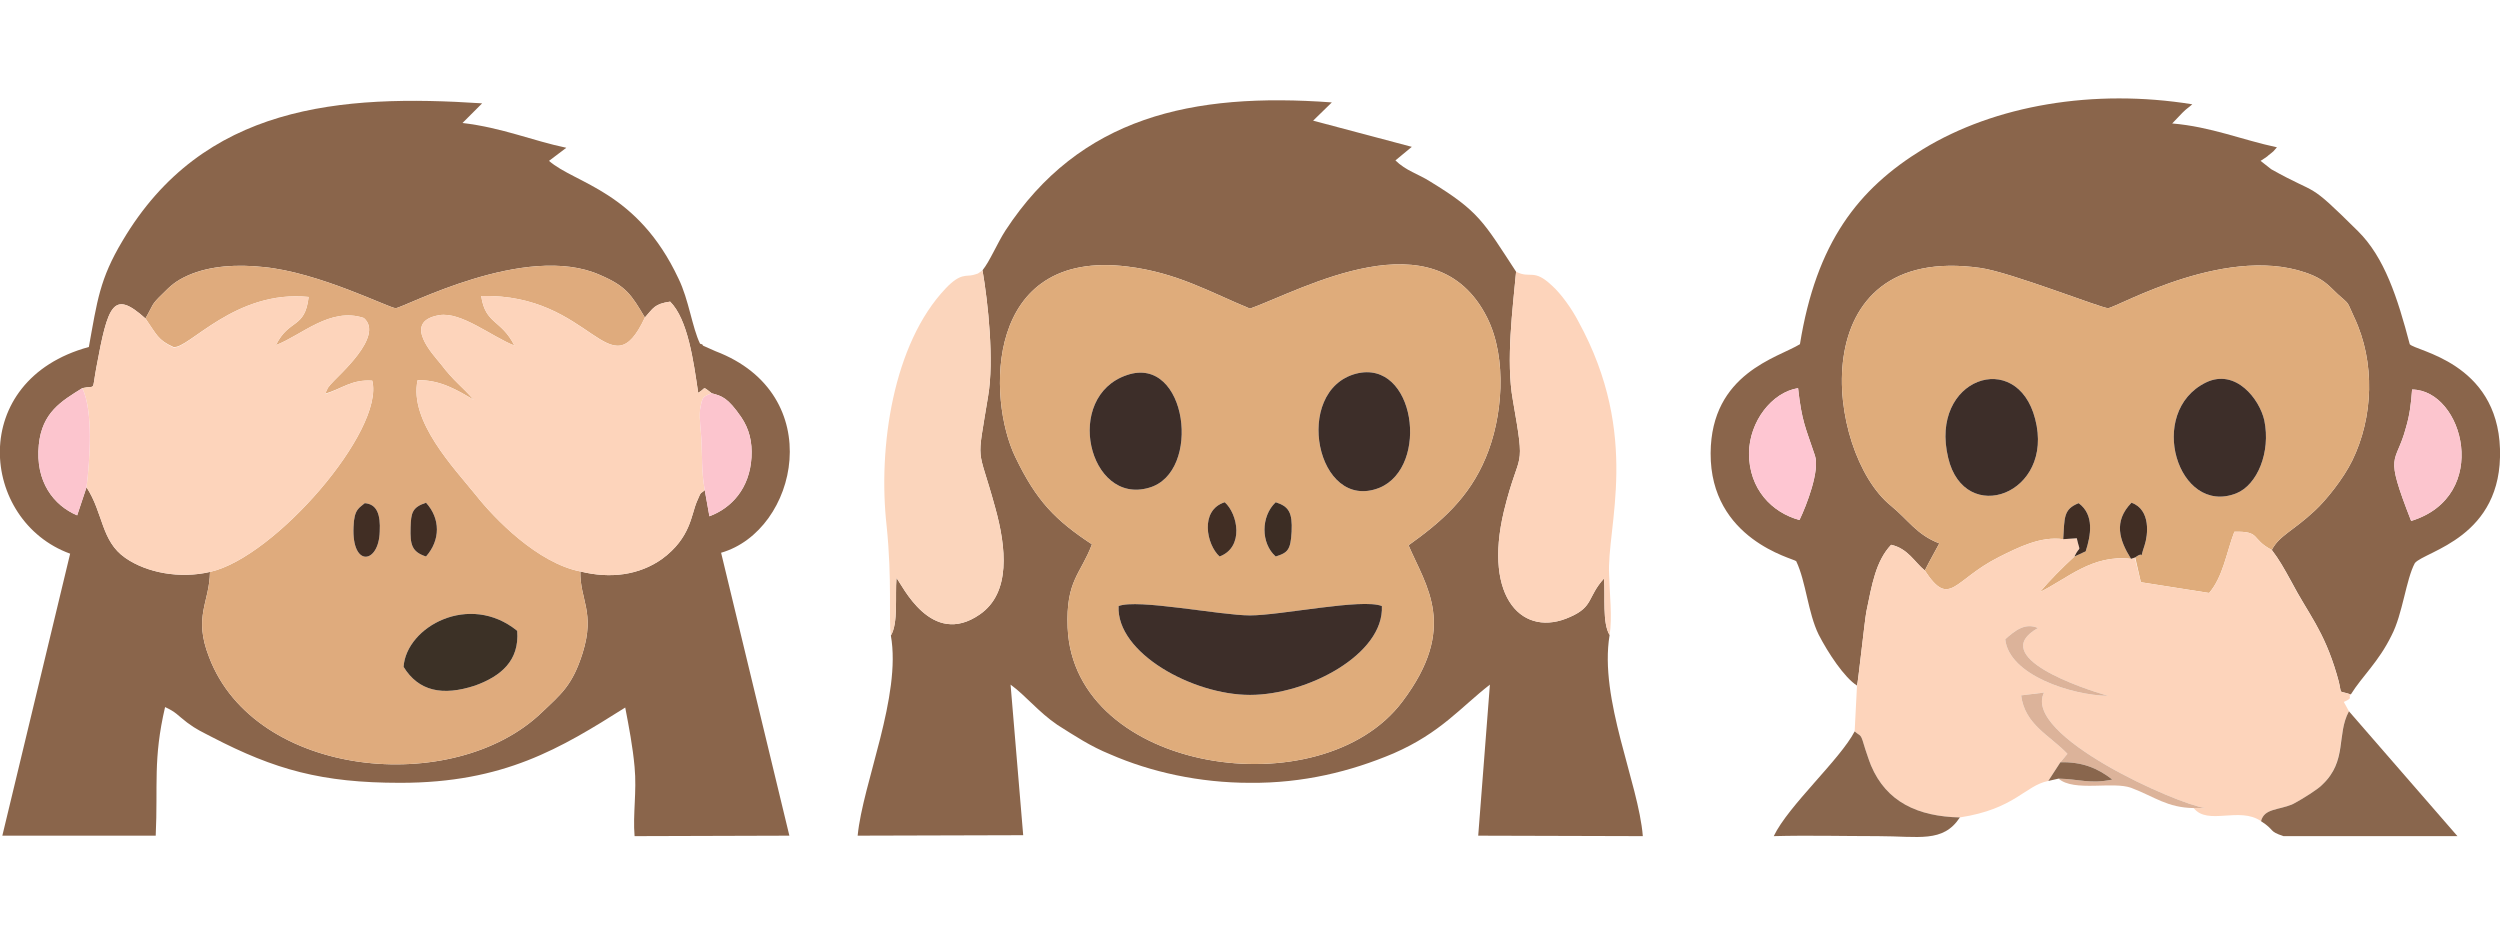 <?xml version="1.0" encoding="UTF-8"?>
<!DOCTYPE svg PUBLIC "-//W3C//DTD SVG 1.1//EN" "http://www.w3.org/Graphics/SVG/1.1/DTD/svg11.dtd">
<!-- Creator: CorelDRAW X8 -->
<svg xmlns="http://www.w3.org/2000/svg" xml:space="preserve" width="53.46mm" height="20mm" version="1.1" style="shape-rendering:geometricPrecision; text-rendering:geometricPrecision; image-rendering:optimizeQuality; fill-rule:evenodd; clip-rule:evenodd"
viewBox="0 0 5346 2000"
 xmlns:xlink="http://www.w3.org/1999/xlink">
 <defs>
  <style type="text/css">
   <![CDATA[
    .fil13 {fill:none}
    .fil12 {fill:#3C2D24}
    .fil7 {fill:#3C3126}
    .fil5 {fill:#3D2E29}
    .fil11 {fill:#412E24}
    .fil6 {fill:#89664D}
    .fil0 {fill:#8A654B}
    .fil10 {fill:#DCB39A}
    .fil2 {fill:#DFAB7D}
    .fil1 {fill:#DFAC7B}
    .fil4 {fill:#FBD5BC}
    .fil8 {fill:#FCC5CE}
    .fil3 {fill:#FDD4BB}
    .fil9 {fill:#FEC6D2}
   ]]>
  </style>
 </defs>
 <g id="Katman_x0020_1">
  <g id="_770793550240">
   <path class="fil0" d="M176 830c30,-7 20,10 30,-44 25,-135 36,-167 105,-105 18,-31 11,-28 37,-53 16,-16 27,-27 54,-39 47,-21 106,-24 161,-18 118,11 270,88 283,88 16,0 278,-142 437,-71 56,24 67,42 96,91 18,-20 20,-29 54,-34 38,38 50,127 60,195 18,-10 7,-16 29,1 22,6 34,9 63,51 17,25 24,53 22,86 -4,66 -42,108 -90,126l-10 -56c-10,10 -6,-1 -17,25 -12,28 -13,77 -74,122 -49,35 -111,43 -175,27 -1,61 32,87 5,174 -22,70 -46,88 -88,128 -188,180 -613,140 -711,-119 -34,-87 1,-116 2,-182 -64,15 -135,2 -181,-30 -52,-36 -47,-96 -83,-151l-20 60c-50,-21 -90,-72 -82,-151 7,-69 48,-93 93,-121l0 0zm855 -609c-303,-20 -597,3 -769,294 -49,82 -54,128 -72,227 -261,71 -233,372 -40,442l-145 603 328 0c5,-109 -6,-163 20,-275 24,11 26,17 47,33 20,15 32,20 53,31 135,70 235,98 403,98 222,0 343,-74 481,-161 8,42 16,83 20,127 5,53 -4,101 0,148l331 -1 -146 -605c164,-47 230,-339 -12,-431l-27 -12c0,-3 -3,-3 -6,-4 -17,-35 -24,-94 -46,-139 -88,-188 -221,-203 -277,-252l37 -28c-72,-15 -137,-43 -222,-53l42 -42 0 0z"/>
   <path class="fil0" d="M2673 660c111,-40 396,-202 507,19 44,88 33,215 -3,300 -36,86 -95,137 -165,187 37,87 107,175 -13,334 -173,231 -703,153 -716,-158 -4,-101 28,-114 52,-178 -77,-51 -118,-91 -164,-187 -60,-124 -67,-445 240,-407 106,13 177,55 262,90l0 0zm-572 -82c12,70 25,193 12,269 -25,154 -23,99 15,238 24,86 34,183 -33,229 -104,72 -166,-64 -178,-78 -3,39 4,97 -12,123 23,129 -60,315 -71,428l354 -1 -27 -322c33,24 59,58 100,86 38,24 71,46 113,63 87,38 191,61 299,61 113,1 215,-24 307,-63 101,-44 144,-99 206,-147l-25 323 352 1c-9,-114 -94,-293 -71,-430 -16,-26 -9,-83 -12,-121 -36,40 -22,60 -72,82 -100,46 -187,-38 -142,-226 34,-139 47,-77 19,-238 -15,-83 0,-197 7,-274 -70,-107 -79,-129 -184,-193 -25,-16 -52,-23 -74,-45l35 -29 -211 -56 40 -39c-299,-22 -539,31 -698,274 -18,28 -33,65 -49,85l0 0z"/>
   <path class="fil1" d="M2955 1296c5,103 -159,190 -282,190 -123,0 -286,-90 -281,-190 40,-16 218,20 281,20 66,0 240,-37 282,-20zm-227 -106c-32,-28 -32,-86 0,-116 28,9 36,22 34,63 -2,40 -9,45 -34,53zm-120 0c-28,-25 -43,-99 11,-116 28,25 42,96 -11,116zm-198 -388c129,-44 161,209 47,241 -129,38 -184,-195 -47,-241zm490 -3c126,-32 158,199 50,244 -135,54 -187,-208 -50,-244zm-227 -139c-85,-35 -156,-77 -262,-90 -307,-38 -300,283 -240,407 46,96 87,136 164,187 -24,64 -56,77 -52,178 13,311 543,389 716,158 120,-159 50,-247 13,-334 70,-50 129,-101 165,-187 36,-85 47,-212 3,-300 -111,-221 -396,-59 -507,-19l0 0z"/>
   <path class="fil0" d="M3845 830c8,72 16,84 36,144 11,32 -18,107 -33,138 -59,-16 -108,-66 -108,-143 1,-68 49,-130 105,-139zm1311 284c-59,-151 -33,-117 -11,-200 8,-27 11,-52 13,-81 110,1 170,228 -2,281l0 0zm-1185 352c2,-3 16,-136 20,-158 12,-58 20,-108 53,-143 36,8 50,37 72,55 12,-24 20,-37 31,-58 -49,-19 -66,-50 -104,-81 -139,-113 -194,-563 192,-508 64,9 261,87 273,86 20,-2 264,-144 438,-70 27,12 37,25 53,40 28,25 18,13 35,49 46,97 41,215 -4,307 -19,39 -57,86 -80,107 -47,44 -76,53 -92,84 16,21 26,39 41,66 37,71 70,105 98,200 15,49 -2,32 30,43 25,-40 59,-69 87,-126 24,-46 31,-120 50,-155 22,-26 188,-54 182,-244 -6,-186 -181,-209 -193,-224 -26,-99 -54,-186 -111,-242 -112,-111 -80,-73 -185,-132l-23 -18c3,-2 16,-10 17,-12 14,-11 8,-6 18,-17 -75,-16 -141,-44 -224,-51l22 -23c10,-10 11,-9 21,-18 -211,-34 -422,2 -576,96 -139,85 -228,200 -263,417 -47,29 -190,62 -191,233 -1,185 177,225 183,231 21,44 25,110 48,157 20,39 55,92 82,109l0 0z"/>
   <path class="fil1" d="M4166 979c-41,-170 147,-235 186,-83 42,161 -151,231 -186,83zm551 -161c64,-31 115,36 125,81 14,68 -15,138 -60,156 -125,49 -193,-174 -65,-237zm-601 402c54,82 61,20 159,-29 40,-20 89,-45 137,-38 3,-46 0,-64 33,-77 34,25 26,69 15,103l-24 11c-26,24 -52,50 -74,76 57,-27 111,-81 195,-71 -25,-40 -38,-80 1,-120 42,15 35,70 28,91 -14,41 4,8 -20,26l12 53 146 23c30,-35 37,-87 54,-131 58,-1 34,15 80,39 16,-31 45,-40 92,-84 23,-21 61,-68 80,-107 45,-92 50,-210 4,-307 -17,-36 -7,-24 -35,-49 -16,-15 -26,-28 -53,-40 -174,-74 -418,68 -438,70 -12,1 -209,-77 -273,-86 -386,-55 -331,395 -192,508 38,31 55,62 104,81 -11,21 -19,34 -31,58l0 0z"/>
   <path class="fil2" d="M863 1426c6,-86 141,-160 243,-77 5,64 -35,97 -90,117 -70,23 -121,12 -153,-40l0 0zm-83 -350c26,2 34,24 32,61 -2,69 -60,77 -56,-10 1,-39 13,-41 24,-51l0 0zm131 114c-31,-10 -34,-26 -33,-62 1,-31 3,-43 33,-53 31,34 31,80 0,115l0 0zm-600 -509c24,34 26,46 60,61 32,5 132,-123 289,-107 -8,69 -42,46 -70,103 55,-21 116,-82 188,-58 45,39 -57,125 -71,142 -11,14 -2,1 -12,20 37,-11 57,-31 101,-28 27,106 -208,378 -347,409 -1,66 -36,95 -2,182 98,259 523,299 711,119 42,-40 66,-58 88,-128 27,-87 -6,-113 -5,-174 -91,-18 -183,-112 -224,-164 -46,-57 -143,-158 -124,-245 49,-1 86,22 120,42 -25,-29 -42,-39 -70,-76 -15,-19 -85,-91 -4,-105 47,-8 111,45 161,65 -28,-56 -62,-45 -71,-106 239,-6 275,207 350,46 -29,-49 -40,-67 -96,-91 -159,-71 -421,71 -437,71 -13,0 -165,-77 -283,-88 -55,-6 -113,-3 -161,18 -27,12 -38,23 -54,39 -26,25 -19,22 -37,53l0 0z"/>
   <path class="fil3" d="M4288 1367c21,-19 43,-36 70,-24 -109,61 94,129 150,145 -77,-1 -212,-44 -220,-121l0 0zm278 -175l-9 3c-84,-10 -138,44 -195,71 22,-26 48,-52 74,-76 13,-27 13,-4 5,-39l-29 2c-48,-7 -97,18 -137,38 -98,49 -105,111 -159,29 -22,-18 -36,-47 -72,-55 -33,35 -41,85 -53,143 -4,22 -18,155 -20,158l-5 98c15,13 12,2 23,39 5,14 6,19 12,34 33,78 100,109 190,111 118,-18 139,-68 189,-78l26 -40 15 -18c-38,-40 -91,-62 -99,-125l49 -6c-47,92 285,239 345,247l-25 0c30,38 98,-4 144,28 7,-28 38,-23 69,-37 19,-10 54,-32 62,-41 53,-51 30,-107 57,-157l-11 -20c23,-10 7,-9 15,-16 -32,-11 -15,6 -30,-42 -28,-96 -61,-130 -98,-200 -15,-28 -25,-46 -41,-67 -46,-24 -22,-40 -80,-39 -17,44 -24,96 -54,131l-146 -23 -13 -53 1 0z"/>
   <path class="fil3" d="M1241 1222c64,16 126,8 175,-27 61,-45 62,-94 74,-122 11,-26 7,-15 17,-25 -7,-42 -5,-62 -7,-107 -1,-22 -5,-43 -3,-65 5,-28 5,-27 25,-35 -22,-17 -11,-11 -29,-1 -10,-68 -22,-157 -60,-195 -34,5 -36,14 -54,34 -76,161 -111,-52 -350,-46 9,61 43,50 71,106 -50,-20 -114,-73 -161,-65 -81,14 -11,86 4,105 28,37 45,47 70,76 -34,-20 -71,-43 -120,-42 -19,87 78,188 124,245 41,52 132,146 224,164l0 0z"/>
   <path class="fil3" d="M311 681c-69,-62 -80,-30 -105,105 -10,54 0,37 -30,44 24,50 16,155 9,212 36,55 31,115 83,151 46,32 117,45 181,30 139,-31 374,-303 347,-409 -44,-3 -64,17 -101,29 10,-20 1,-7 12,-21 14,-17 116,-103 71,-142 -72,-24 -133,37 -188,58 28,-57 62,-34 70,-103 -157,-16 -257,112 -289,108 -34,-16 -36,-28 -60,-62l0 0z"/>
   <path class="fil4" d="M1905 1359c16,-26 9,-84 12,-123 12,14 74,150 178,78 67,-46 57,-143 33,-229 -38,-139 -40,-84 -15,-238 13,-76 0,-199 -12,-269 -3,2 -8,6 -10,7l-10 3c-15,4 -27,-5 -59,29 -112,118 -145,339 -126,508 12,117 4,196 9,234l0 0z"/>
   <path class="fil3" d="M3442 1358c6,-38 0,-88 -1,-128 -6,-103 69,-297 -66,-543 -14,-27 -37,-59 -56,-76 -40,-38 -46,-14 -77,-30 -7,77 -22,191 -7,274 28,161 15,99 -19,238 -45,188 42,272 142,226 50,-22 36,-42 72,-82 3,38 -4,95 12,121l0 0z"/>
   <path class="fil5" d="M2392 1296c-5,100 158,190 281,190 123,0 287,-87 282,-190 -42,-17 -216,20 -282,20 -63,0 -241,-36 -281,-20z"/>
   <path class="fil6" d="M4835 1756c31,20 15,21 48,32l372 0 -232 -267c-27,50 -3,106 -57,157 -8,9 -43,31 -62,41 -31,14 -62,9 -69,37l0 0z"/>
   <path class="fil5" d="M2900 799c-137,36 -85,298 50,244 108,-45 76,-276 -50,-244z"/>
   <path class="fil5" d="M4166 979c35,148 228,78 186,-83 -39,-152 -227,-87 -186,83z"/>
   <path class="fil5" d="M2410 802c-137,46 -82,279 47,241 114,-32 82,-285 -47,-241z"/>
   <path class="fil5" d="M4717 818c-128,63 -60,286 65,237 45,-18 74,-88 60,-156 -10,-45 -61,-112 -125,-81z"/>
   <path class="fil6" d="M4191 1748c-90,-2 -157,-33 -190,-111 -6,-15 -7,-20 -12,-34 -11,-37 -8,-26 -23,-39 -31,60 -142,159 -173,224 74,-2 149,0 223,0 87,0 139,15 175,-40z"/>
   <path class="fil7" d="M863 1426c32,52 83,63 153,40 55,-20 95,-53 90,-117 -102,-83 -237,-9 -243,77l0 0z"/>
   <path class="fil8" d="M5156 1114c172,-53 112,-280 2,-281 -2,29 -5,54 -13,81 -22,83 -48,49 11,200l0 0z"/>
   <path class="fil9" d="M3845 830c-56,9 -104,71 -105,139 0,77 49,127 108,143 15,-31 44,-106 33,-138 -20,-60 -28,-72 -36,-144z"/>
   <path class="fil8" d="M185 1042c7,-57 15,-162 -9,-212 -45,28 -86,52 -93,121 -8,79 32,130 82,151l20 -60z"/>
   <path class="fil8" d="M1507 1048l10 56c48,-18 86,-60 90,-126 2,-33 -5,-61 -22,-86 -29,-42 -41,-45 -63,-51 -20,8 -20,7 -25,35 -2,22 2,43 3,65 2,45 0,65 7,107l0 0z"/>
   <path class="fil10" d="M4406 1630c46,-1 79,12 111,37 -47,10 -71,-1 -115,-2 33,29 117,5 156,20 50,19 76,42 133,43l25 0c-60,-8 -392,-155 -345,-247l-49 6c8,63 61,85 99,125l-15 18 0 0z"/>
   <path class="fil10" d="M4288 1367c8,77 143,120 220,121 -56,-16 -259,-84 -150,-145 -27,-12 -49,5 -70,24l0 0z"/>
   <path class="fil11" d="M780 1076c-11,10 -23,12 -24,51 -4,87 54,79 56,10 2,-37 -6,-59 -32,-61l0 0z"/>
   <path class="fil11" d="M2608 1190c53,-20 39,-91 11,-116 -54,17 -39,91 -11,116z"/>
   <path class="fil12" d="M2728 1190c25,-8 32,-13 34,-53 2,-41 -6,-54 -34,-63 -32,30 -32,88 0,116z"/>
   <path class="fil11" d="M4557 1195l9 -3c24,-18 6,15 20,-26 7,-21 14,-76 -28,-91 -39,40 -26,80 -1,120l0 0z"/>
   <path class="fil11" d="M911 1190c31,-35 31,-81 0,-115 -30,10 -32,22 -33,53 -1,36 2,52 33,62l0 0z"/>
   <path class="fil11" d="M4412 1153l29 -2c8,35 8,12 -5,39l24 -11c11,-34 19,-78 -15,-103 -33,13 -30,31 -33,77l0 0z"/>
   <path class="fil6" d="M4380 1670l22 -5c44,1 68,12 115,2 -32,-25 -65,-38 -111,-37l-26 40 0 0z"/>
  </g>
  <rect class="fil13" width="5346" height="2000"/>
 </g>
</svg>
